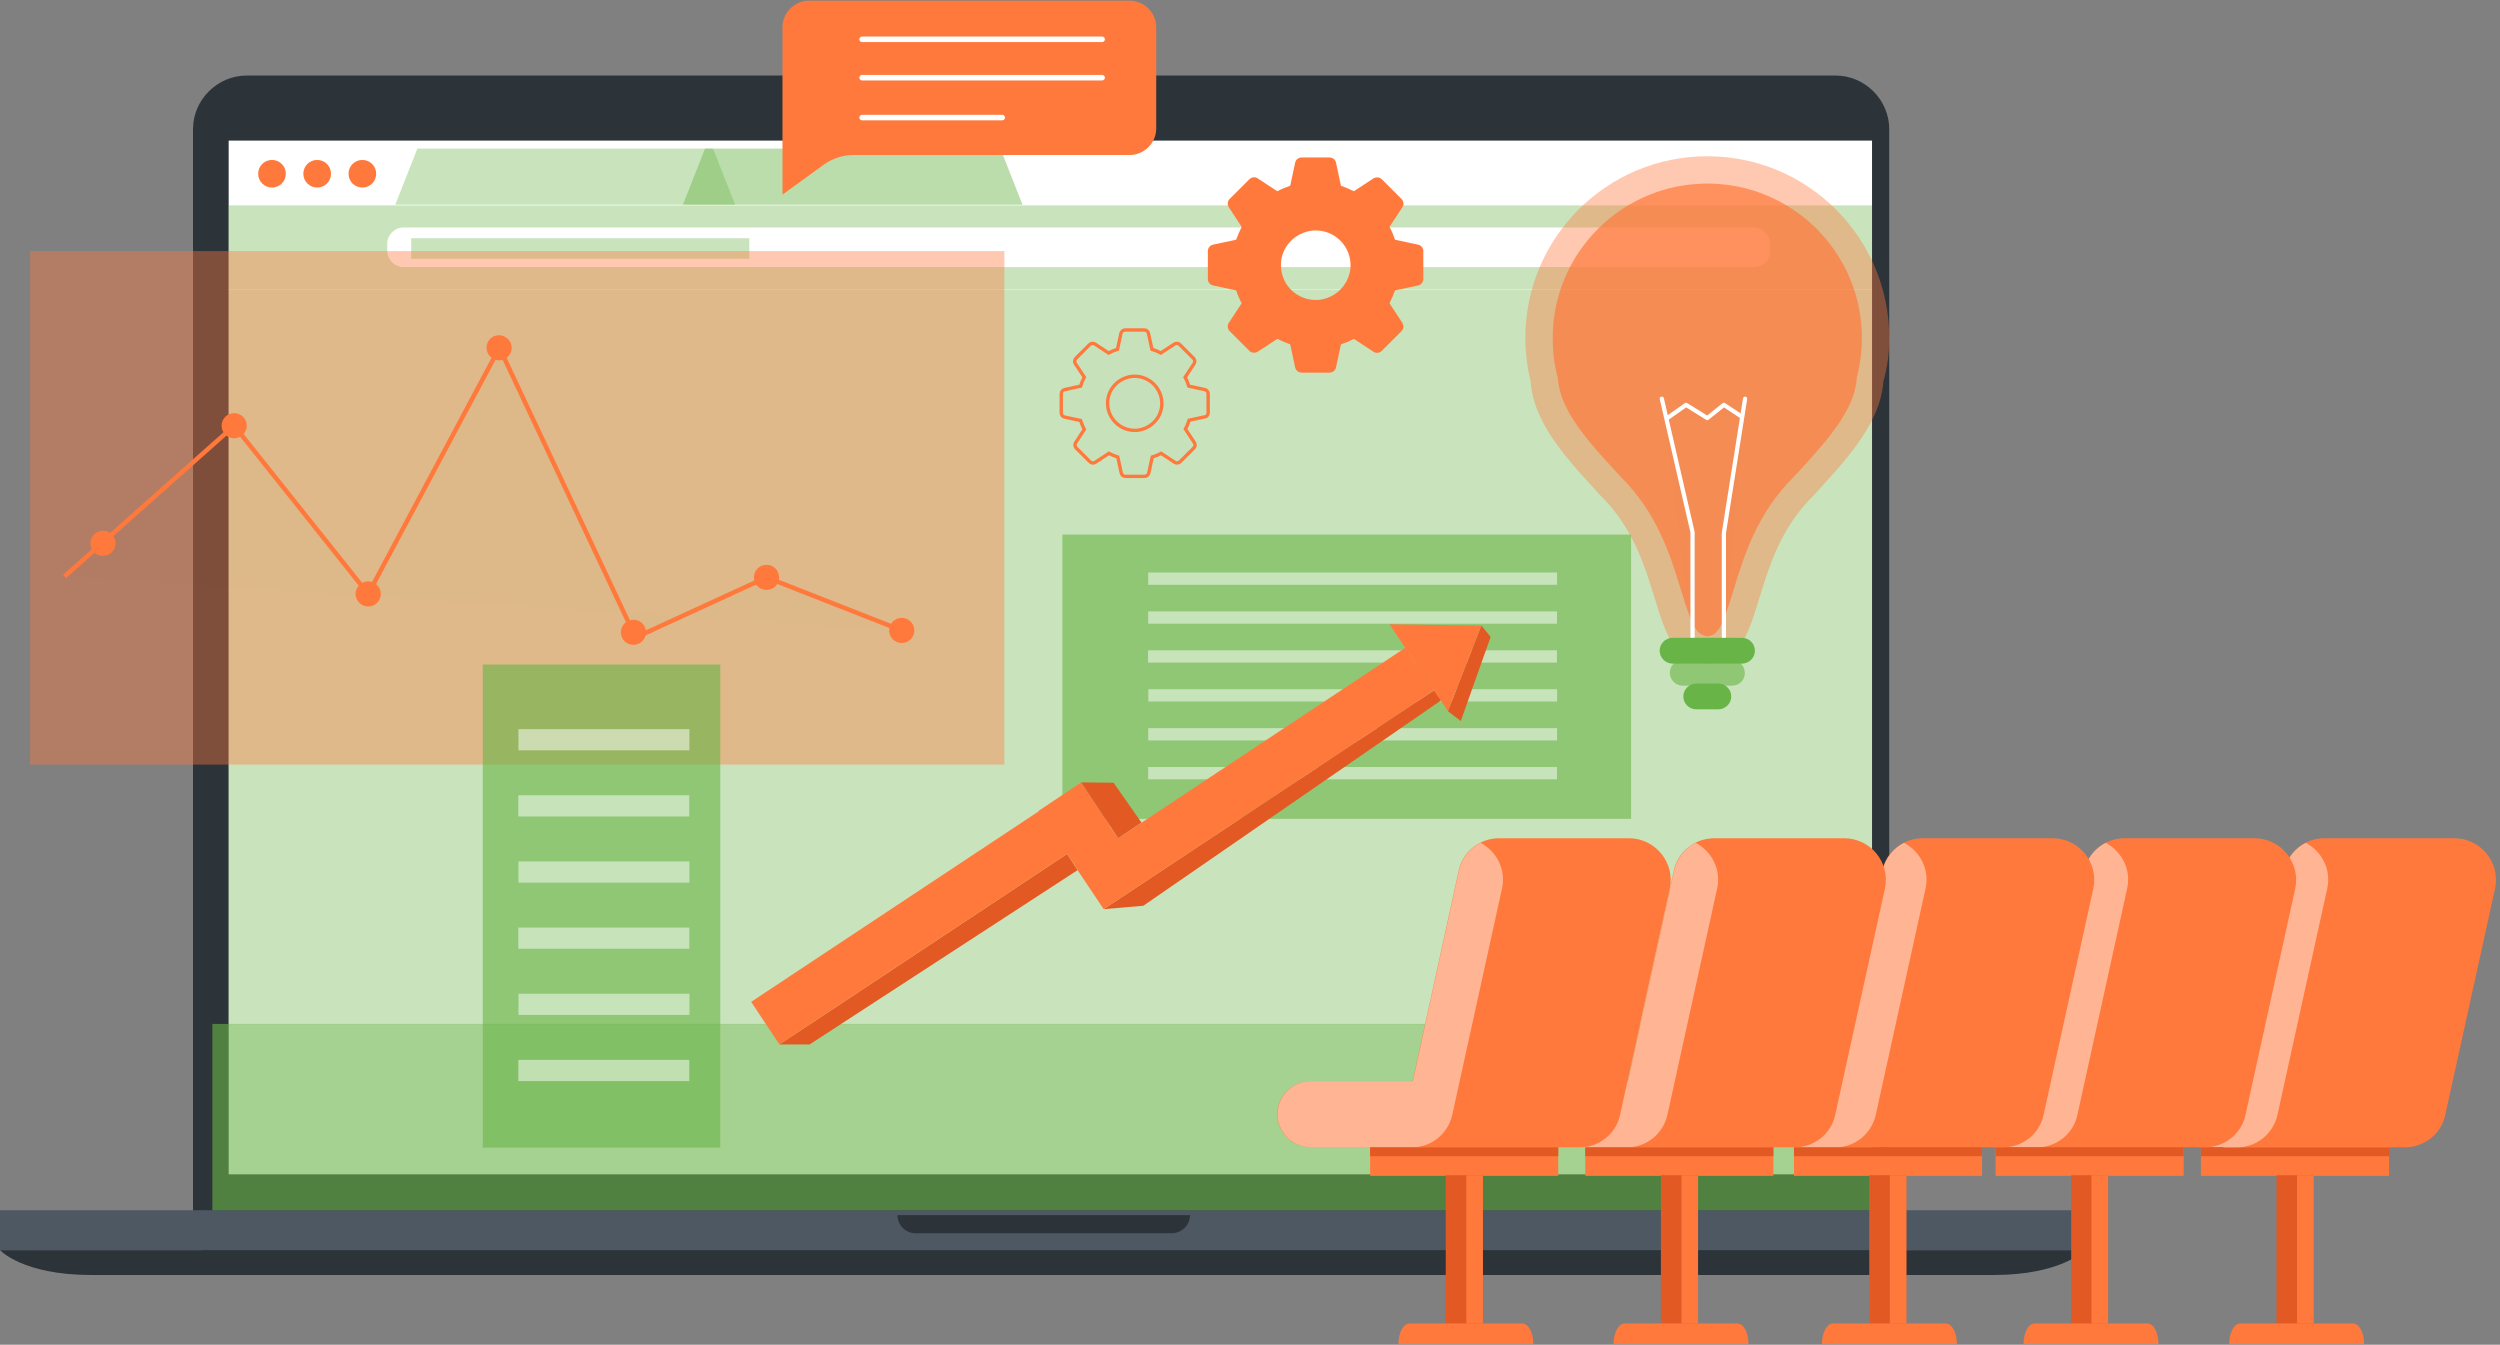<svg width="554" height="298" viewBox="0 0 554 298" fill="none" xmlns="http://www.w3.org/2000/svg">
<rect x="0" y="0" width="554" height="298" fill="#808080" stroke="none"/>
<path fill-rule="evenodd" clip-rule="evenodd" d="M54.69 16.738C48.152 16.738 42.771 22.111 42.771 28.64V270.636C42.771 277.166 48.152 282.539 54.69 282.539H406.737C413.276 282.539 418.656 277.166 418.656 270.636V28.64C418.656 22.111 413.276 16.738 406.737 16.738H54.69V16.738Z" fill="#2C343A"/>
<path fill-rule="evenodd" clip-rule="evenodd" d="M361.854 277.03H0C0 277.03 4.972 282.539 20.228 282.539H441.744C456.932 282.539 461.972 277.03 461.972 277.03H361.854V277.03Z" fill="#2C343A"/>
<rect y="268.188" width="461.904" height="8.842" fill="#4D5863"/>
<path fill-rule="evenodd" clip-rule="evenodd" d="M263.712 269.276H198.874C198.874 271.52 200.712 273.289 202.892 273.289H259.625C261.873 273.289 263.712 271.452 263.712 269.276V269.276Z" fill="#2C343A"/>
<rect x="50.672" y="31.157" width="364.17" height="229.073" fill="white"/>
<g opacity="0.45">
<path fill-rule="evenodd" clip-rule="evenodd" d="M226.593 45.372H151.335L156.238 32.925H221.69L226.593 45.372Z" fill="#69B446"/>
</g>
<mask id="mask0" mask-type="alpha" maskUnits="userSpaceOnUse" x="52" y="30" width="358" height="231">
<path fill-rule="evenodd" clip-rule="evenodd" d="M52.511 30.817V260.774H409.462V30.817H52.511Z" fill="white"/>
</mask>
<g mask="url(#mask0)">
</g>
<g opacity="0.36">
<rect x="50.672" y="45.508" width="364.17" height="18.568" fill="#69B446"/>
</g>
<path fill-rule="evenodd" clip-rule="evenodd" d="M392.298 55.574C392.298 57.546 390.664 59.179 388.689 59.179H89.425C87.45 59.179 85.815 57.546 85.815 55.574V54.01C85.815 52.037 87.45 50.405 89.425 50.405H388.621C390.596 50.405 392.23 52.037 392.23 54.01V55.574H392.298Z" fill="white"/>
<g opacity="0.36">
<path fill-rule="evenodd" clip-rule="evenodd" d="M162.913 45.372H87.586L92.49 32.925H158.009L162.913 45.372Z" fill="#69B446"/>
</g>
<path fill-rule="evenodd" clip-rule="evenodd" d="M63.34 38.502C63.34 40.203 61.978 41.563 60.275 41.563C58.572 41.563 57.21 40.203 57.21 38.502C57.21 36.802 58.572 35.442 60.275 35.442C61.978 35.442 63.34 36.802 63.34 38.502" fill="#FF793C"/>
<path fill-rule="evenodd" clip-rule="evenodd" d="M73.352 38.502C73.352 40.203 71.99 41.563 70.287 41.563C68.584 41.563 67.222 40.203 67.222 38.502C67.222 36.802 68.584 35.442 70.287 35.442C71.99 35.442 73.352 36.802 73.352 38.502" fill="#FF793C"/>
<path fill-rule="evenodd" clip-rule="evenodd" d="M83.363 38.502C83.363 40.203 82.001 41.563 80.299 41.563C78.596 41.563 77.234 40.203 77.234 38.502C77.234 36.802 78.596 35.442 80.299 35.442C82.001 35.442 83.363 36.802 83.363 38.502" fill="#FF793C"/>
<g opacity="0.36">
<rect x="50.672" y="64.144" width="364.17" height="162.827" fill="#69B446"/>
</g>
<g opacity="0.6">
<path fill-rule="evenodd" clip-rule="evenodd" d="M47.062 268.188V226.903H417.09V268.188" fill="#69B446"/>
</g>
<mask id="mask1" mask-type="alpha" maskUnits="userSpaceOnUse" x="52" y="30" width="358" height="231">
<path fill-rule="evenodd" clip-rule="evenodd" d="M52.511 30.817V260.774H409.462V30.817H52.511Z" fill="white"/>
</mask>
<g mask="url(#mask1)">
</g>
<g opacity="0.36">
<rect x="91.128" y="52.785" width="74.918" height="4.557" fill="#69B446"/>
</g>
<g opacity="0.4">
<rect x="6.675" y="55.642" width="215.9" height="113.788" fill="#FF793C"/>
</g>
<path fill-rule="evenodd" clip-rule="evenodd" d="M14.303 127.737L51.898 94.342L81.593 131.614L110.674 77.067L140.846 141.272L169.86 127.941L199.827 139.708" fill="black" fill-opacity="0.01"/>
<path d="M14.303 127.737L51.898 94.342L81.593 131.614L110.674 77.067L140.846 141.272L169.86 127.941L199.827 139.708" stroke="#FF793C"/>
<path fill-rule="evenodd" clip-rule="evenodd" d="M25.608 120.392C25.608 121.888 24.382 123.18 22.816 123.18C21.25 123.18 20.024 121.956 20.024 120.392C20.024 118.896 21.25 117.603 22.816 117.603C24.382 117.603 25.608 118.828 25.608 120.392V120.392Z" fill="#FF793C"/>
<path d="M51.898 97.131C53.44 97.131 54.69 95.882 54.69 94.342C54.69 92.802 53.44 91.554 51.898 91.554C50.356 91.554 49.105 92.802 49.105 94.342C49.105 95.882 50.356 97.131 51.898 97.131Z" fill="#FF793C"/>
<path d="M81.593 134.403C83.135 134.403 84.385 133.154 84.385 131.614C84.385 130.074 83.135 128.826 81.593 128.826C80.05 128.826 78.8 130.074 78.8 131.614C78.8 133.154 80.05 134.403 81.593 134.403Z" fill="#FF793C"/>
<path fill-rule="evenodd" clip-rule="evenodd" d="M113.399 77.067C113.399 78.563 112.173 79.855 110.606 79.855C109.108 79.855 107.814 78.631 107.814 77.067C107.814 75.502 109.04 74.278 110.606 74.278C112.173 74.346 113.399 75.57 113.399 77.067V77.067Z" fill="#FF793C"/>
<path d="M140.369 142.905C141.912 142.905 143.162 141.656 143.162 140.116C143.162 138.576 141.912 137.328 140.369 137.328C138.827 137.328 137.577 138.576 137.577 140.116C137.577 141.656 138.827 142.905 140.369 142.905Z" fill="#FF793C"/>
<path d="M169.86 130.73C171.402 130.73 172.652 129.482 172.652 127.941C172.652 126.401 171.402 125.153 169.86 125.153C168.318 125.153 167.067 126.401 167.067 127.941C167.067 129.482 168.318 130.73 169.86 130.73Z" fill="#FF793C"/>
<path d="M199.827 142.497C201.369 142.497 202.619 141.248 202.619 139.708C202.619 138.168 201.369 136.919 199.827 136.919C198.285 136.919 197.035 138.168 197.035 139.708C197.035 141.248 198.285 142.497 199.827 142.497Z" fill="#FF793C"/>
<g opacity="0.6">
<rect x="159.62" y="147.252" width="107.065" height="52.643" transform="rotate(90 159.62 147.252)" fill="#69B446"/>
</g>
<g opacity="0.5">
<rect x="152.771" y="161.574" width="4.699" height="37.884" transform="rotate(90 152.771 161.574)" fill="white"/>
<rect x="152.739" y="176.233" width="4.699" height="37.884" transform="rotate(90 152.739 176.233)" fill="white"/>
<rect x="152.775" y="190.893" width="4.699" height="37.884" transform="rotate(90 152.775 190.893)" fill="white"/>
<rect x="152.744" y="205.552" width="4.699" height="37.884" transform="rotate(90 152.744 205.552)" fill="white"/>
<rect x="152.78" y="220.211" width="4.699" height="37.884" transform="rotate(90 152.78 220.211)" fill="white"/>
<rect x="152.748" y="234.871" width="4.699" height="37.884" transform="rotate(90 152.748 234.871)" fill="white"/>
</g>
<rect x="487.717" y="254.245" width="41.682" height="6.325" fill="#FF793C"/>
<rect x="487.717" y="254.245" width="41.682" height="1.972" fill="#E25923"/>
<rect x="504.471" y="260.434" width="8.173" height="32.851" fill="#E25923"/>
<rect x="509.035" y="260.434" width="3.678" height="32.851" fill="#FF793C"/>
<path fill-rule="evenodd" clip-rule="evenodd" d="M523.882 297.842C523.882 295.325 522.792 293.285 521.43 293.285H496.435C495.073 293.285 493.983 295.325 493.983 297.842H523.882V297.842Z" fill="#FF793C"/>
<path fill-rule="evenodd" clip-rule="evenodd" d="M543.837 185.754H515.096C510.737 185.754 506.991 188.747 506.106 192.963L495.89 239.621H473.21C469.192 239.621 465.923 242.886 465.923 246.899C465.923 250.912 469.192 254.177 473.21 254.177H492.689V254.245H532.94C537.231 254.245 540.977 251.252 541.862 247.103L552.896 196.908C554.122 191.195 549.763 185.754 543.837 185.754V185.754Z" fill="#FF793C"/>
<g opacity="0.45">
<path fill-rule="evenodd" clip-rule="evenodd" d="M504.676 247.103L515.709 196.908C516.663 192.691 514.483 188.611 510.942 186.774C508.558 187.998 506.787 190.243 506.174 192.964L495.958 239.622H473.278C469.26 239.622 465.991 242.886 465.991 246.899C465.991 250.912 469.26 254.177 473.278 254.177H492.757V254.245H495.822C500.044 254.245 503.722 251.252 504.676 247.103V247.103Z" fill="white"/>
</g>
<path fill-rule="evenodd" clip-rule="evenodd" d="M499.568 185.754H470.826C466.467 185.754 462.722 188.747 461.836 192.963L451.62 239.621H428.94C424.922 239.621 421.653 242.886 421.653 246.899C421.653 250.912 424.922 254.177 428.94 254.177H448.419V254.245H488.67C492.961 254.245 496.707 251.252 497.592 247.103L508.626 196.908C509.852 191.195 505.425 185.754 499.568 185.754V185.754Z" fill="#FF793C"/>
<g opacity="0.45">
<path fill-rule="evenodd" clip-rule="evenodd" d="M460.338 247.103L471.371 196.908C472.325 192.691 470.145 188.611 466.604 186.774C464.22 187.998 462.449 190.243 461.836 192.964L451.62 239.622H428.94C424.922 239.622 421.653 242.886 421.653 246.899C421.653 250.912 424.922 254.177 428.94 254.177H448.419V254.245H451.484C455.706 254.245 459.452 251.252 460.338 247.103V247.103Z" fill="white"/>
</g>
<rect x="442.221" y="254.245" width="41.682" height="6.325" fill="#FF793C"/>
<rect x="442.221" y="254.245" width="41.682" height="1.972" fill="#E25923"/>
<rect x="458.976" y="260.434" width="8.173" height="32.851" fill="#E25923"/>
<rect x="463.471" y="260.434" width="3.678" height="32.851" fill="#FF793C"/>
<path fill-rule="evenodd" clip-rule="evenodd" d="M478.318 297.842C478.318 295.325 477.228 293.285 475.866 293.285H450.871C449.509 293.285 448.419 295.325 448.419 297.842H478.318V297.842Z" fill="#FF793C"/>
<path fill-rule="evenodd" clip-rule="evenodd" d="M454.821 185.754H426.08C421.721 185.754 417.975 188.747 417.09 192.963L406.873 239.621H384.194C380.175 239.621 376.906 242.886 376.906 246.899C376.906 250.912 380.175 254.177 384.194 254.177H403.672V254.245H443.924C448.215 254.245 451.961 251.252 452.846 247.103L463.879 196.908C465.105 191.195 460.746 185.754 454.821 185.754V185.754Z" fill="#FF793C"/>
<g opacity="0.45">
<path fill-rule="evenodd" clip-rule="evenodd" d="M415.659 247.103L426.693 196.908C427.646 192.691 425.467 188.611 421.925 186.774C419.541 187.998 417.771 190.243 417.158 192.964L406.942 239.622H384.262C380.243 239.622 376.974 242.886 376.974 246.899C376.974 250.912 380.243 254.177 384.262 254.177H403.741V254.245H406.805C411.028 254.245 414.706 251.252 415.659 247.103V247.103Z" fill="white"/>
</g>
<rect x="397.543" y="254.245" width="41.682" height="6.325" fill="#FF793C"/>
<rect x="397.543" y="254.245" width="41.682" height="1.972" fill="#E25923"/>
<rect x="414.229" y="260.434" width="8.173" height="32.851" fill="#E25923"/>
<rect x="418.792" y="260.434" width="3.678" height="32.851" fill="#FF793C"/>
<path fill-rule="evenodd" clip-rule="evenodd" d="M433.64 297.842C433.64 295.325 432.55 293.285 431.188 293.285H406.192C404.83 293.285 403.741 295.325 403.741 297.842H433.64V297.842Z" fill="#FF793C"/>
<path fill-rule="evenodd" clip-rule="evenodd" d="M408.644 185.754H379.903C375.544 185.754 371.798 188.747 370.913 192.963L360.697 239.621H338.017C333.999 239.621 330.729 242.886 330.729 246.899C330.729 250.912 333.999 254.177 338.017 254.177H357.496V254.245H397.747C402.038 254.245 405.784 251.252 406.669 247.103L417.703 196.908C418.928 191.195 414.57 185.754 408.644 185.754V185.754Z" fill="#FF793C"/>
<g opacity="0.45">
<path fill-rule="evenodd" clip-rule="evenodd" d="M369.483 247.103L380.516 196.908C381.469 192.691 379.29 188.611 375.748 186.774C373.365 187.998 371.594 190.243 370.981 192.964L360.765 239.622H338.085C334.067 239.622 330.798 242.886 330.798 246.899C330.798 250.912 334.067 254.177 338.085 254.177H357.564V254.245H360.629C364.851 254.245 368.529 251.252 369.483 247.103V247.103Z" fill="white"/>
</g>
<rect x="351.298" y="254.245" width="41.682" height="6.325" fill="#FF793C"/>
<rect x="351.298" y="254.245" width="41.682" height="1.972" fill="#E25923"/>
<rect x="368.052" y="260.434" width="8.173" height="32.851" fill="#E25923"/>
<rect x="372.615" y="260.434" width="3.678" height="32.851" fill="#FF793C"/>
<path fill-rule="evenodd" clip-rule="evenodd" d="M387.463 297.842C387.463 295.325 386.373 293.285 385.011 293.285H360.016C358.653 293.285 357.564 295.325 357.564 297.842H387.463V297.842Z" fill="#FF793C"/>
<path fill-rule="evenodd" clip-rule="evenodd" d="M360.969 185.754H332.228C327.869 185.754 324.123 188.747 323.238 192.963L313.022 239.621H290.342C286.323 239.621 283.054 242.886 283.054 246.899C283.054 250.912 286.323 254.177 290.342 254.177H309.82V254.245H350.072C354.363 254.245 358.109 251.252 358.994 247.103L370.027 196.908C371.253 191.195 366.826 185.754 360.969 185.754V185.754Z" fill="#FF793C"/>
<g opacity="0.45">
<path fill-rule="evenodd" clip-rule="evenodd" d="M321.807 247.103L332.841 196.908C333.794 192.691 331.615 188.611 328.073 186.774C325.689 187.998 323.919 190.243 323.306 192.964L313.09 239.622H290.41C286.392 239.622 283.122 242.886 283.122 246.899C283.122 250.912 286.392 254.177 290.41 254.177H309.889V254.245H312.953C317.176 254.245 320.854 251.252 321.807 247.103V247.103Z" fill="white"/>
</g>
<rect x="303.623" y="254.245" width="41.682" height="6.325" fill="#FF793C"/>
<rect x="303.623" y="254.245" width="41.682" height="1.972" fill="#E25923"/>
<rect x="320.377" y="260.434" width="8.173" height="32.851" fill="#E25923"/>
<rect x="324.94" y="260.434" width="3.678" height="32.851" fill="#FF793C"/>
<path fill-rule="evenodd" clip-rule="evenodd" d="M339.788 297.842C339.788 295.325 338.698 293.285 337.336 293.285H312.34C310.978 293.285 309.889 295.325 309.889 297.842H339.788V297.842Z" fill="#FF793C"/>
<path fill-rule="evenodd" clip-rule="evenodd" d="M267.73 91.486V87.269C267.73 86.793 267.39 86.385 266.913 86.317L263.439 85.568C263.235 84.888 262.963 84.208 262.622 83.596L264.597 80.603C264.87 80.195 264.801 79.719 264.461 79.379L261.464 76.386C261.124 76.046 260.647 75.978 260.238 76.25L257.242 78.223C256.629 77.883 255.947 77.611 255.266 77.407L254.517 73.938C254.449 73.462 254.04 73.122 253.564 73.122H249.341C248.864 73.122 248.456 73.462 248.388 73.938L247.638 77.407C246.957 77.611 246.276 77.883 245.663 78.223L242.667 76.25C242.258 75.978 241.781 76.046 241.441 76.386L238.444 79.379C238.103 79.719 238.035 80.195 238.308 80.603L240.283 83.596C239.942 84.208 239.67 84.888 239.466 85.568L235.992 86.317C235.515 86.385 235.175 86.793 235.175 87.269V91.486C235.175 91.962 235.515 92.37 235.992 92.438L239.466 93.186C239.67 93.866 239.942 94.546 240.283 95.158L238.376 98.083C238.103 98.491 238.171 98.967 238.512 99.307L241.509 102.3C241.849 102.64 242.326 102.708 242.735 102.436L245.731 100.464C246.344 100.804 247.025 101.076 247.707 101.28L248.456 104.749C248.524 105.225 248.932 105.565 249.409 105.565H253.632C254.109 105.565 254.517 105.225 254.585 104.749L255.335 101.28C256.016 101.076 256.697 100.804 257.31 100.464L260.306 102.436C260.715 102.708 261.192 102.64 261.532 102.3L264.529 99.307C264.87 98.967 264.938 98.491 264.665 98.083L262.69 95.09C263.031 94.478 263.303 93.798 263.507 93.118L266.981 92.37C267.39 92.37 267.73 91.962 267.73 91.486V91.486Z" fill="black" fill-opacity="0.01" stroke="#FF793C" stroke-width="0.75"/>
<path fill-rule="evenodd" clip-rule="evenodd" d="M251.929 95.362C248.251 95.635 245.187 92.574 245.459 88.901C245.663 85.977 248.047 83.664 250.976 83.392C254.654 83.12 257.718 86.18 257.446 89.853C257.242 92.778 254.858 95.09 251.929 95.362V95.362Z" fill="black" fill-opacity="0.01" stroke="#FF793C" stroke-width="0.75"/>
<path fill-rule="evenodd" clip-rule="evenodd" d="M315.405 55.642V61.831C315.405 62.511 314.928 63.123 314.247 63.26L309.139 64.348C308.799 65.3 308.39 66.252 307.913 67.204L310.774 71.557C311.115 72.169 311.046 72.918 310.57 73.394L306.211 77.747C305.734 78.223 304.917 78.359 304.372 77.951L300.013 75.094C299.128 75.57 298.174 75.978 297.152 76.318L296.063 81.419C295.927 82.1 295.314 82.576 294.633 82.576H288.435C287.754 82.576 287.141 82.1 287.004 81.419L285.915 76.318C284.961 75.978 284.008 75.57 283.054 75.094L278.695 77.951C278.082 78.291 277.333 78.223 276.856 77.747L272.498 73.394C272.021 72.918 271.885 72.101 272.293 71.557L275.154 67.204C274.677 66.32 274.268 65.368 273.928 64.348L268.82 63.26C268.139 63.123 267.662 62.511 267.662 61.831V55.642C267.662 54.962 268.139 54.35 268.82 54.214L273.928 53.125C274.268 52.173 274.677 51.221 275.154 50.269L272.293 45.916C271.953 45.304 272.021 44.556 272.498 44.079L276.856 39.727C277.333 39.25 278.151 39.114 278.695 39.523L283.054 42.379C283.94 41.903 284.893 41.495 285.915 41.155L287.004 36.054C287.141 35.373 287.754 34.898 288.435 34.898H294.633C295.314 34.898 295.927 35.373 296.063 36.054L297.152 41.155C298.106 41.495 299.059 41.903 300.013 42.379L304.372 39.523C304.985 39.182 305.734 39.25 306.211 39.727L310.57 44.079C311.046 44.556 311.183 45.372 310.774 45.916L307.913 50.269C308.39 51.153 308.799 52.105 309.139 53.125L314.247 54.214C314.928 54.35 315.405 54.962 315.405 55.642ZM283.872 58.158C283.531 62.919 287.413 66.796 292.181 66.456C295.927 66.116 298.923 63.123 299.264 59.383C299.604 54.622 295.722 50.745 290.955 51.085C287.209 51.425 284.144 54.418 283.872 58.158Z" fill="#FF793C"/>
<g opacity="0.4">
<path fill-rule="evenodd" clip-rule="evenodd" d="M418.656 74.89C418.656 52.649 400.608 34.625 378.336 34.625C356.065 34.625 338.017 52.649 338.017 74.89C338.017 78.155 338.426 81.352 339.175 84.48C339.856 94.478 348.574 103.048 354.635 109.782C369.891 124.609 364.579 146.441 378.268 147.054C391.958 146.441 386.646 124.677 401.902 109.782C407.963 103.048 416.681 94.41 417.362 84.48C418.247 81.419 418.656 78.223 418.656 74.89V74.89Z" fill="#FF793C"/>
</g>
<g opacity="0.7">
<path fill-rule="evenodd" clip-rule="evenodd" d="M378.337 141C376.021 140.796 374.999 138.96 372.479 130.662C370.164 123.044 367.235 113.658 359.062 105.565C358.517 105.021 358.041 104.408 357.496 103.864C352.251 98.151 345.713 91.01 345.236 84.004L345.168 83.528L345.032 83.052C344.351 80.399 344.078 77.611 344.078 74.89C344.078 55.982 359.471 40.679 378.337 40.679C397.27 40.679 412.595 56.05 412.595 74.89C412.595 77.611 412.254 80.331 411.641 83.052L411.505 83.528L411.437 84.004C410.96 91.01 404.422 98.083 399.177 103.864C398.632 104.476 398.088 105.021 397.611 105.565C389.438 113.59 386.509 123.044 384.194 130.662C381.674 138.96 380.72 140.796 378.337 141V141Z" fill="#FF793C"/>
</g>
<path fill-rule="evenodd" clip-rule="evenodd" d="M375.067 141.272V117.943L368.257 88.357" fill="black" fill-opacity="0.01"/>
<path d="M375.067 141.272V117.943L368.257 88.357" stroke="white" stroke-width="0.935" stroke-linecap="round" stroke-linejoin="round"/>
<path fill-rule="evenodd" clip-rule="evenodd" d="M382.014 141.272V118.079L386.714 88.357" fill="black" fill-opacity="0.01"/>
<path d="M382.014 141.272V118.079L386.714 88.357" stroke="white" stroke-width="0.935" stroke-linecap="round" stroke-linejoin="round"/>
<path fill-rule="evenodd" clip-rule="evenodd" d="M369.483 92.642L373.637 89.717L378.337 92.642L382.014 89.717L386.033 92.37" fill="black" fill-opacity="0.01"/>
<path d="M369.483 92.642L373.637 89.717L378.337 92.642L382.014 89.717L386.033 92.37" stroke="white" stroke-width="0.935" stroke-linecap="round" stroke-linejoin="round"/>
<path fill-rule="evenodd" clip-rule="evenodd" d="M386.033 147.054H370.64C369.074 147.054 367.78 145.761 367.78 144.197C367.78 142.633 369.074 141.34 370.64 141.34H386.033C387.599 141.34 388.893 142.633 388.893 144.197C388.893 145.761 387.599 147.054 386.033 147.054V147.054Z" fill="#69B446"/>
<g opacity="0.6">
<path fill-rule="evenodd" clip-rule="evenodd" d="M383.785 151.951H372.888C371.321 151.951 370.027 150.658 370.027 149.094C370.027 147.53 371.321 146.237 372.888 146.237H383.785C385.352 146.237 386.646 147.53 386.646 149.094C386.714 150.658 385.42 151.951 383.785 151.951V151.951Z" fill="#69B446"/>
</g>
<path fill-rule="evenodd" clip-rule="evenodd" d="M380.788 157.188H375.885C374.318 157.188 373.024 155.895 373.024 154.331C373.024 152.767 374.318 151.475 375.885 151.475H380.788C382.355 151.475 383.649 152.767 383.649 154.331C383.649 155.895 382.355 157.188 380.788 157.188V157.188Z" fill="#69B446"/>
<g opacity="0.6">
<rect x="361.454" y="118.458" width="62.999" height="126.031" transform="rotate(90 361.454 118.458)" fill="#69B446"/>
</g>
<g opacity="0.5">
<rect x="345.046" y="126.869" width="2.724" height="90.596" transform="rotate(90 345.046 126.869)" fill="white"/>
<rect x="345.03" y="135.49" width="2.724" height="90.596" transform="rotate(90 345.03 135.49)" fill="white"/>
<rect x="345.013" y="144.112" width="2.724" height="90.596" transform="rotate(90 345.013 144.112)" fill="white"/>
<rect x="345.065" y="152.733" width="2.724" height="90.596" transform="rotate(90 345.065 152.733)" fill="white"/>
<rect x="345.049" y="161.355" width="2.724" height="90.596" transform="rotate(90 345.049 161.355)" fill="white"/>
<rect x="345.033" y="169.977" width="2.724" height="90.596" transform="rotate(90 345.033 169.977)" fill="white"/>
</g>
<path fill-rule="evenodd" clip-rule="evenodd" d="M328.278 138.62L320.854 157.596L323.714 159.772L330.321 141.136L328.278 138.62Z" fill="#E25923"/>
<path fill-rule="evenodd" clip-rule="evenodd" d="M317.789 152.971L244.574 201.465L253.359 200.717L319.424 155.147L317.789 152.971Z" fill="#E25923"/>
<path fill-rule="evenodd" clip-rule="evenodd" d="M172.72 231.46H179.395L238.784 192.827L236.469 189.223" fill="#E25923"/>
<path fill-rule="evenodd" clip-rule="evenodd" d="M311.455 143.517L247.775 185.754L245.868 182.965H245.936L239.67 173.511L239.602 173.375L230.135 179.701L230.203 179.769L166.454 222.006L172.72 231.46L236.469 189.223L238.308 192.011H238.24L244.574 201.465V201.465L254.04 195.208L317.789 152.971L311.455 143.517Z" fill="#FF793C"/>
<path fill-rule="evenodd" clip-rule="evenodd" d="M307.913 138.348L320.854 157.596L328.278 138.62L307.913 138.348Z" fill="#FF793C"/>
<path fill-rule="evenodd" clip-rule="evenodd" d="M239.602 173.375L246.753 173.443L252.951 182.285L247.775 185.754L239.602 173.375Z" fill="#E25923"/>
<path fill-rule="evenodd" clip-rule="evenodd" d="M250.295 0.142H179.327C176.058 0.142 173.401 2.795 173.401 6.059V43.127L182.596 36.462C184.503 35.102 186.819 34.353 189.134 34.353H250.295C253.564 34.353 256.22 31.701 256.22 28.436V6.059C256.22 2.795 253.564 0.142 250.295 0.142V0.142Z" fill="#FF793C"/>
<path fill-rule="evenodd" clip-rule="evenodd" d="M191.041 9.324C190.701 9.324 190.428 9.052 190.428 8.712C190.428 8.372 190.701 8.1 191.041 8.1H244.233C244.574 8.1 244.846 8.372 244.846 8.712C244.846 9.052 244.574 9.324 244.233 9.324H191.041V9.324Z" fill="white"/>
<path fill-rule="evenodd" clip-rule="evenodd" d="M191.041 17.826C190.701 17.826 190.428 17.554 190.428 17.214C190.428 16.874 190.701 16.602 191.041 16.602H244.233C244.574 16.602 244.846 16.874 244.846 17.214C244.846 17.554 244.574 17.826 244.233 17.826H191.041V17.826Z" fill="white"/>
<path fill-rule="evenodd" clip-rule="evenodd" d="M191.041 26.668C190.701 26.668 190.428 26.396 190.428 26.056C190.428 25.715 190.701 25.443 191.041 25.443H222.098C222.439 25.443 222.711 25.715 222.711 26.056C222.711 26.396 222.439 26.668 222.098 26.668H191.041V26.668Z" fill="white"/>
</svg>
